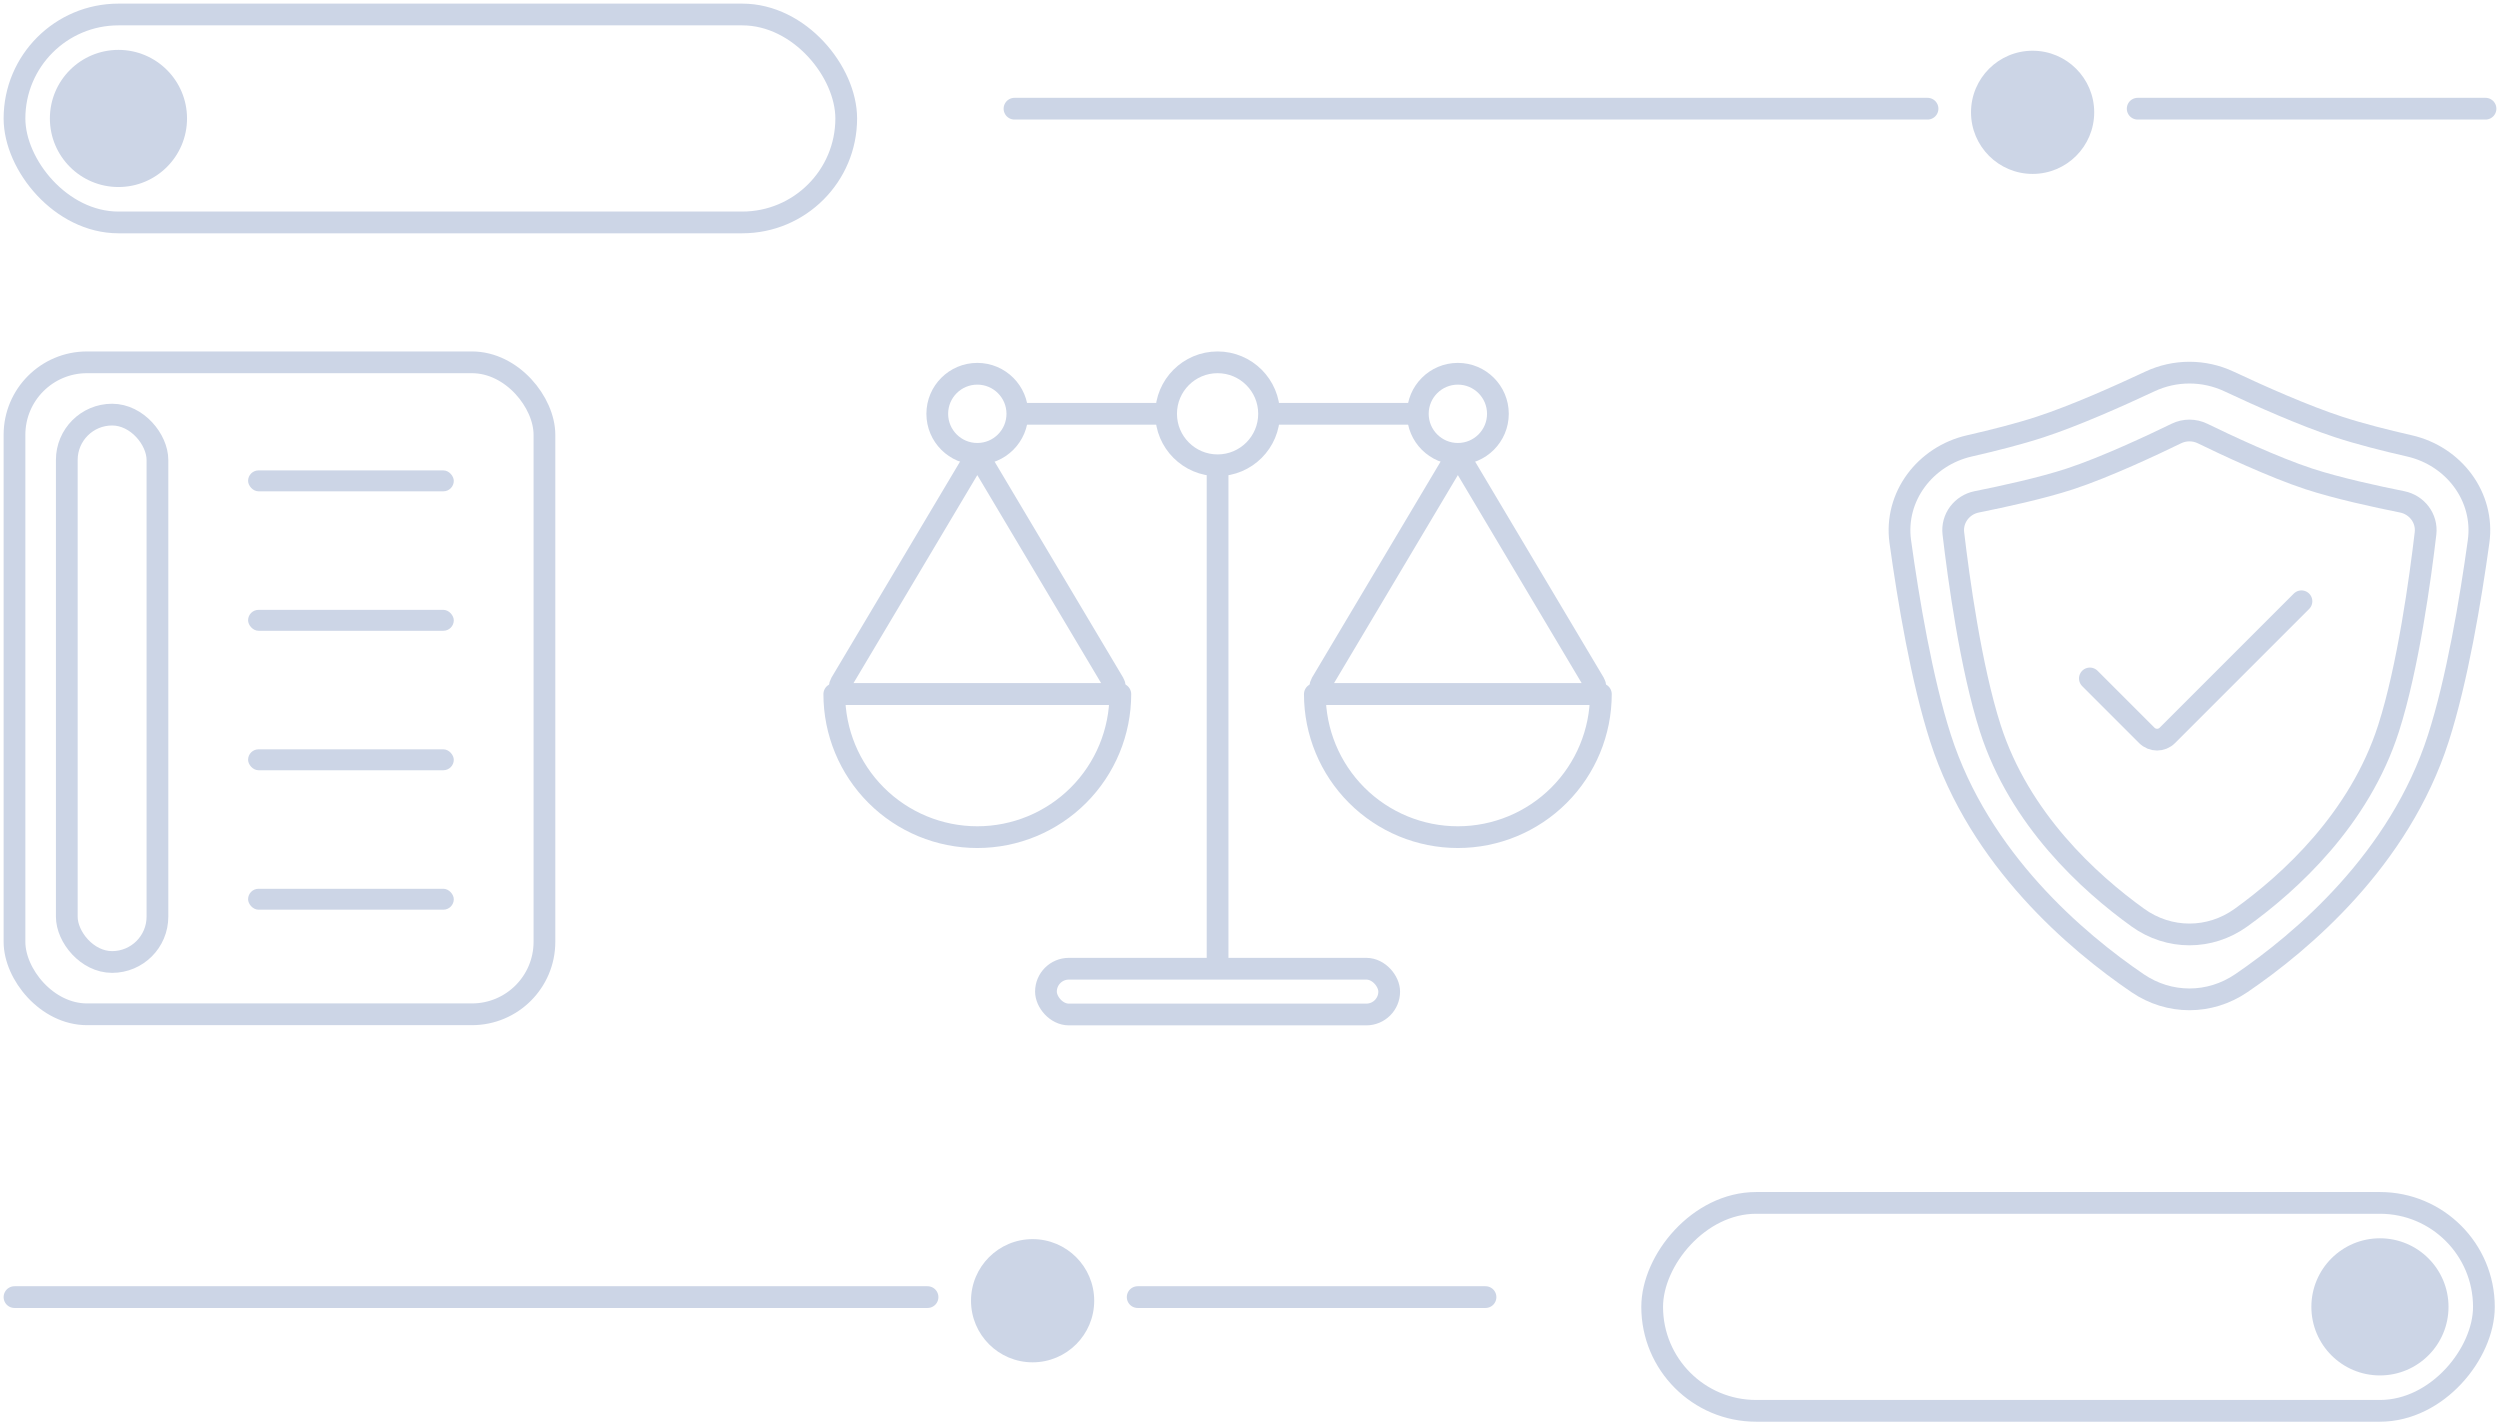 <svg width="345" height="197" viewBox="0 0 345 197" fill="none" xmlns="http://www.w3.org/2000/svg">
<g clip-path="url(#clip0_420_121)">
<rect x="2" y="50" width="73.132" height="89.972" rx="10" stroke="#CCD5E6" stroke-width="3"/>
<rect x="9.217" y="57.217" width="12.509" height="75.538" rx="6.255" stroke="#CCD5E6" stroke-width="3"/>
<rect x="34.236" y="64.915" width="28.387" height="2.887" rx="1.443" fill="#CCD5E6"/>
<rect x="34.236" y="84.16" width="28.387" height="2.887" rx="1.443" fill="#CCD5E6"/>
<rect x="34.236" y="103.406" width="28.387" height="2.887" rx="1.443" fill="#CCD5E6"/>
<rect x="34.236" y="122.651" width="28.387" height="2.887" rx="1.443" fill="#CCD5E6"/>
<circle cx="168.027" cy="57.105" r="7.105" stroke="#CCD5E6" stroke-width="3"/>
<circle cx="134.869" cy="57.105" r="5.526" stroke="#CCD5E6" stroke-width="3"/>
<path d="M140.395 57.105H160.921" stroke="#CCD5E6" stroke-width="3"/>
<path d="M175.132 57.105H195.658" stroke="#CCD5E6" stroke-width="3"/>
<path d="M154.606 95.79C154.606 101.024 152.526 106.044 148.825 109.746C145.123 113.447 140.103 115.526 134.869 115.526C129.634 115.526 124.614 113.447 120.913 109.746C117.211 106.044 115.132 101.024 115.132 95.79L134.869 95.79H154.606Z" stroke="#CCD5E6" stroke-width="3" stroke-linejoin="round"/>
<path d="M220.921 95.79C220.921 101.024 218.842 106.044 215.141 109.746C211.439 113.447 206.419 115.526 201.185 115.526C195.95 115.526 190.93 113.447 187.229 109.746C183.527 106.044 181.448 101.024 181.448 95.79L201.185 95.79H220.921Z" stroke="#CCD5E6" stroke-width="3" stroke-linejoin="round"/>
<circle cx="201.185" cy="57.105" r="5.526" stroke="#CCD5E6" stroke-width="3"/>
<path d="M134.009 64.075C134.397 63.424 135.34 63.424 135.728 64.075L153.706 94.278C154.103 94.945 153.622 95.79 152.847 95.79H116.891C116.115 95.79 115.635 94.945 116.032 94.278L134.009 64.075Z" stroke="#CCD5E6" stroke-width="3"/>
<path d="M200.325 64.075C200.713 63.424 201.656 63.424 202.044 64.075L220.022 94.278C220.419 94.945 219.938 95.79 219.162 95.79H183.207C182.431 95.79 181.951 94.945 182.347 94.278L200.325 64.075Z" stroke="#CCD5E6" stroke-width="3"/>
<path d="M168.026 64.211V133.684" stroke="#CCD5E6" stroke-width="3"/>
<rect x="144.342" y="133.684" width="47.368" height="6.316" rx="3.158" stroke="#CCD5E6" stroke-width="3"/>
<path d="M262.24 74.741C261.383 68.542 265.678 62.925 271.78 61.533C275.109 60.773 278.65 59.875 281.532 58.931C286.308 57.368 292.376 54.664 296.689 52.64C300.14 51.02 304.145 51.02 307.597 52.64C311.909 54.664 317.977 57.368 322.753 58.931C325.635 59.875 329.177 60.773 332.506 61.533C338.607 62.925 342.902 68.542 342.045 74.741C340.924 82.846 339.083 93.815 336.494 101.87C331.104 118.64 317.678 129.975 309.297 135.682C304.934 138.653 299.351 138.653 294.989 135.682C286.607 129.975 273.181 118.64 267.792 101.87C265.203 93.815 263.361 82.846 262.24 74.741Z" stroke="#CCD5E6" stroke-width="3"/>
<path d="M269.563 73.608C269.32 71.537 270.746 69.664 272.791 69.255C276.335 68.547 281.751 67.37 285.654 66.09C290.565 64.479 297.183 61.36 300.332 59.826C301.476 59.269 302.809 59.269 303.954 59.826C307.103 61.36 313.721 64.479 318.631 66.09C322.535 67.37 327.951 68.547 331.494 69.255C333.539 69.664 334.965 71.537 334.722 73.608C334.008 79.703 332.323 92.09 329.624 100.507C325.598 113.056 315.968 121.808 309.251 126.638C304.958 129.724 299.327 129.724 295.034 126.638C288.317 121.808 278.687 113.056 274.662 100.507C271.962 92.09 270.278 79.703 269.563 73.608Z" stroke="#CCD5E6" stroke-width="3"/>
<path d="M288.402 93.626L296.263 101.487C297.044 102.268 298.31 102.268 299.091 101.487L317.601 82.977" stroke="#CCD5E6" stroke-width="3" stroke-linecap="round" stroke-linejoin="round"/>
<circle cx="16.347" cy="16.347" r="9.463" fill="#CCD5E6"/>
<rect x="2" y="2" width="114.779" height="28.695" rx="14.347" stroke="#CCD5E6" stroke-width="3"/>
<circle cx="9.463" cy="9.463" r="9.463" transform="matrix(-1 0 0 1 337.895 170.884)" fill="#CCD5E6"/>
<rect width="114.779" height="28.695" rx="14.347" transform="matrix(-1 0 0 1 342.779 166)" stroke="#CCD5E6" stroke-width="3"/>
<path d="M140 15H266" stroke="#CCD5E6" stroke-width="3" stroke-linecap="round"/>
<path d="M295 15L343 15" stroke="#CCD5E6" stroke-width="3" stroke-linecap="round"/>
<circle cx="280.5" cy="15.5" r="8.5" fill="#CCD5E6"/>
<path d="M2 179H128" stroke="#CCD5E6" stroke-width="3" stroke-linecap="round"/>
<path d="M157 179L205 179" stroke="#CCD5E6" stroke-width="3" stroke-linecap="round"/>
<circle cx="142.5" cy="179.5" r="8.5" fill="#CCD5E6"/>
</g>
<defs>
<clipPath id="clip0_420_121">
<rect width="345" height="197" fill="white" transform="matrix(1 0 0 -1 0 197)"/>
</clipPath>
</defs>
</svg>
